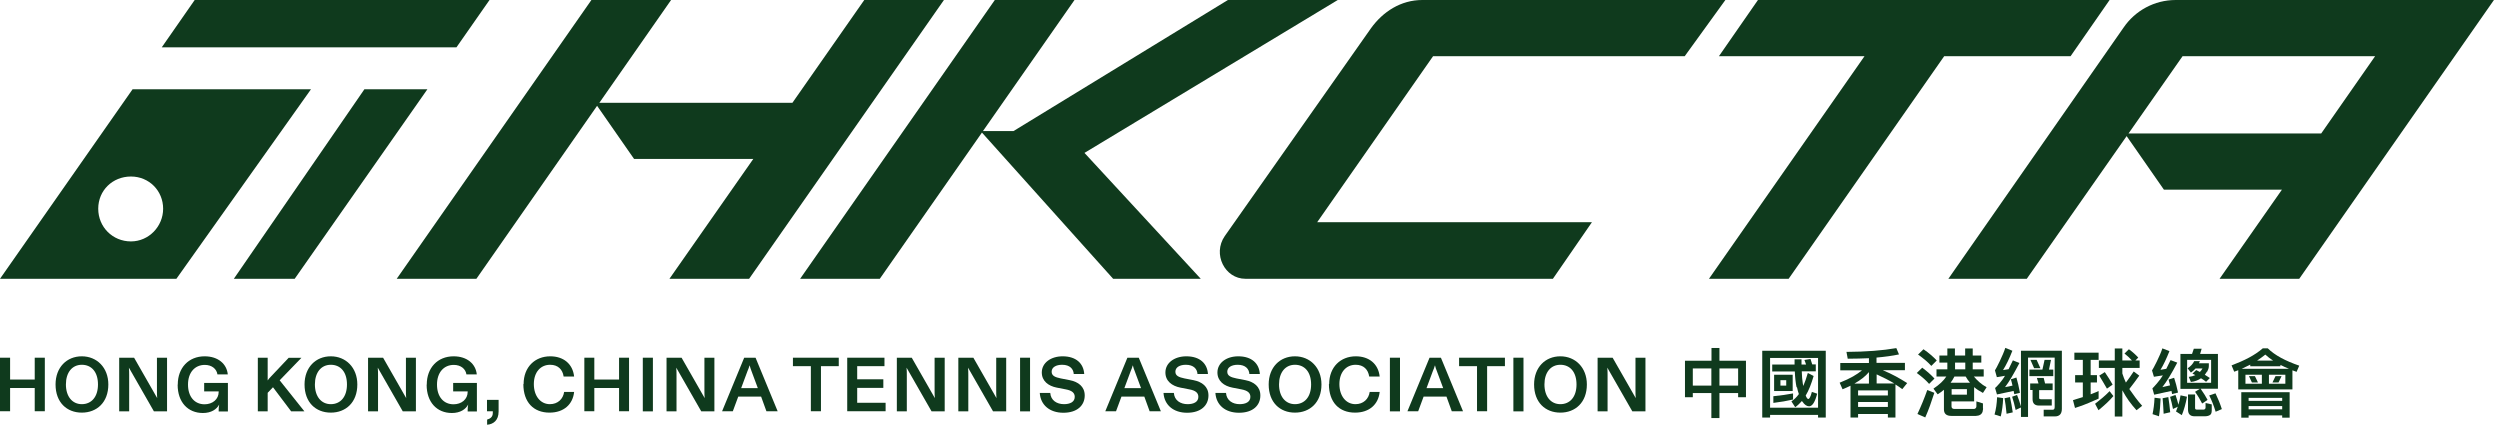 <svg viewBox="0 0 198 34" fill="none" xmlns="http://www.w3.org/2000/svg">
<g clip-path="url(#clip0_320_17975)">
<path d="M10.5 7.07L0 22.08H13.97L24.63 7.07H10.5ZM10.37 19.12C8.92 19.12 7.78 17.98 7.78 16.53C7.78 15.08 8.92 13.98 10.37 13.98C11.82 13.98 12.92 15.12 12.92 16.53C12.92 17.94 11.78 19.12 10.37 19.12Z" fill="#0F3A1D"></path>
<path d="M38.77 0H15.42L12.81 3.75H36.15L38.77 0Z" fill="#0F3A1D"></path>
<path d="M28.86 7.07L18.52 22.08H23.34L33.85 7.07H28.86Z" fill="#0F3A1D"></path>
<path d="M194.62 0H172.32C170.62 0 169.1 0.85 168.19 2.18L154.31 22.08H160.52L168.43 10.78L171.38 15.02H180.73L175.79 22.08H182.1L197.52 0H194.62ZM168.58 10.57L172.86 4.45H188.11L183.84 10.57H168.58Z" fill="#0F3A1D"></path>
<path d="M133.43 4.45L136.65 0H112.65C110.95 0 109.53 0.92 108.58 2.24L97 18.7C96.02 20.12 97 22.08 98.64 22.08H122.99L126.08 17.6H104.32L113.5 4.45H133.44H133.43Z" fill="#0F3A1D"></path>
<path d="M68.45 0L62.76 8.14H47.47L53.15 0H46.84L31.42 22.08H37.73L47.29 8.38L50.22 12.59H59.66L53.02 22.08H59.33L74.76 0H68.45Z" fill="#0F3A1D"></path>
<path d="M163.99 4.45L167.08 0H157.08H150.78H139.23L136.14 4.45H147.67L135.35 22.08H141.66L153.98 4.45H163.99Z" fill="#0F3A1D"></path>
<path d="M105.95 0H97.25L80.27 10.38H77.85L85.1 0H78.79L63.37 22.08H69.68L77.77 10.5L88.16 22.08H95.1L85.89 12.11L105.95 0Z" fill="#0F3A1D"></path>
<path d="M136.18 27.56V28.57H138.28V31.46H137.66V31.13H136.18V33.11H135.54V31.13H134.07V31.46H133.45V28.57H135.55V27.56H136.19H136.18ZM135.54 29.18H134.07V30.54H135.54V29.18ZM137.66 29.18H136.18V30.54H137.66V29.18Z" fill="#0F3A1D"></path>
<path d="M140.51 30.97H141.98V29.68H140.51V30.97ZM141.47 30.54H141.01V30.11H141.47V30.54Z" fill="#0F3A1D"></path>
<path d="M142.01 31.16C141.56 31.25 141.04 31.32 140.45 31.38V31.91C141.03 31.84 141.55 31.75 142.01 31.64V31.16Z" fill="#0F3A1D"></path>
<path d="M139.57 27.78V33.07H140.19V32.86H143.99V33.07H144.6V27.78H139.57ZM143.99 32.29H140.19V28.35H143.99V32.29Z" fill="#0F3A1D"></path>
<path d="M142.32 30.66C142.36 30.86 142.41 31.05 142.47 31.21C142.3 31.45 142.1 31.64 141.88 31.79L142.18 32.25C142.37 32.12 142.54 31.95 142.71 31.76C142.72 31.77 142.73 31.79 142.75 31.81C142.92 32.06 143.1 32.18 143.28 32.18C143.54 32.18 143.75 31.84 143.92 31.18L143.5 31.04C143.39 31.47 143.29 31.6 143.22 31.6C143.15 31.6 143.09 31.52 143.01 31.33C143.26 30.92 143.46 30.39 143.64 29.78L143.18 29.54C143.07 29.93 142.95 30.27 142.82 30.57L142.78 30.36C142.74 30.11 142.71 29.8 142.7 29.41H143.81V28.86H143.53C143.48 28.7 143.44 28.56 143.39 28.43L142.91 28.51C142.96 28.62 142.99 28.73 143.04 28.87H142.68C142.68 28.74 142.68 28.6 142.68 28.46H142.13C142.13 28.6 142.13 28.74 142.13 28.87H140.36V29.42H142.15C142.17 29.93 142.22 30.35 142.29 30.68" fill="#0F3A1D"></path>
<path d="M152.96 28.98L153.39 28.55C153.11 28.25 152.76 27.95 152.34 27.66L151.91 28.08C152.36 28.4 152.71 28.7 152.96 28.98Z" fill="#0F3A1D"></path>
<path d="M152.78 30.41L153.21 29.98C152.95 29.7 152.62 29.4 152.24 29.12L151.81 29.54C152.23 29.85 152.56 30.14 152.79 30.41" fill="#0F3A1D"></path>
<path d="M151.86 32.79L152.48 33.06C152.75 32.46 152.98 31.8 153.2 31.11L152.64 30.89C152.41 31.54 152.15 32.17 151.86 32.79Z" fill="#0F3A1D"></path>
<path d="M158.76 31.54C158.82 31.9 158.88 32.3 158.92 32.77L159.41 32.66C159.35 32.22 159.27 31.82 159.19 31.45L158.76 31.54Z" fill="#0F3A1D"></path>
<path d="M158.8 29.75C158.59 30.14 158.13 30.64 158.01 30.73L158.16 31.24L159.48 30.96L159.53 31.22L159.98 31.11C159.9 30.65 159.8 30.25 159.7 29.9L159.26 30.04C159.31 30.19 159.35 30.36 159.39 30.54C159.19 30.59 159 30.63 158.8 30.66C159.11 30.26 159.48 29.63 159.94 28.75L159.42 28.54C159.3 28.79 159.19 29.02 159.08 29.24L158.64 29.31C158.89 28.91 159.14 28.4 159.38 27.78L158.82 27.55C158.65 28.11 158.1 29.2 158 29.33L158.15 29.87C158.38 29.83 158.59 29.8 158.81 29.76" fill="#0F3A1D"></path>
<path d="M157.97 32.83L158.46 32.98C158.56 32.56 158.63 32.07 158.65 31.53L158.17 31.46C158.15 31.97 158.08 32.43 157.97 32.82" fill="#0F3A1D"></path>
<path d="M160.06 27.78V32.2C159.97 31.87 159.87 31.57 159.75 31.28L159.36 31.42C159.46 31.72 159.55 32.07 159.64 32.47L160.06 32.27V33.02H160.62V28.32H162.73V32.24C162.73 32.38 162.68 32.45 162.58 32.45H161.86V32.98H162.75C163.11 32.98 163.3 32.78 163.3 32.38V27.78H160.06Z" fill="#0F3A1D"></path>
<path d="M166.21 28.5V27.93H164.29V28.5H164.96V29.71H164.35V30.29H164.96V31.45C164.53 31.59 164.18 31.69 164.18 31.69L164.34 32.31C164.58 32.24 164.8 32.15 165.03 32.07C165.17 32.02 165.3 31.97 165.43 31.91L166.21 31.57V30.97L166.03 31.05C165.9 31.11 165.74 31.17 165.58 31.23V30.29H166.08V29.71H165.58V28.5H166.21Z" fill="#0F3A1D"></path>
<path d="M168.64 30.81C168.89 30.49 169.15 30.15 169.43 29.75L168.99 29.42C168.8 29.71 168.59 30.01 168.37 30.3C168.26 30.07 168.17 29.83 168.09 29.58V29.14H169.46V28.55H169.12L169.35 28.32C169.15 28.1 168.91 27.88 168.61 27.66L168.26 28C168.5 28.19 168.69 28.37 168.85 28.55H168.09V27.6H167.49V28.55H166.23V29.14H167.49V32.99H168.09V30.91C168.44 31.56 168.74 31.96 169.21 32.49L169.66 32.14C169.3 31.74 168.99 31.31 168.64 30.81Z" fill="#0F3A1D"></path>
<path d="M166.7 29.47L166.26 29.75C166.45 30.07 166.68 30.44 166.87 30.78L167.32 30.46C167.16 30.17 166.96 29.85 166.7 29.47Z" fill="#0F3A1D"></path>
<path d="M170.47 30.76L170.61 31.26L171.98 30.96L172.03 31.21L172.5 31.09C172.41 30.65 172.3 30.26 172.19 29.92L171.75 30.06C171.79 30.21 171.83 30.36 171.87 30.52C171.67 30.57 171.46 30.62 171.26 30.66C171.58 30.25 171.98 29.61 172.44 28.72L171.91 28.52C171.79 28.77 171.67 28.99 171.57 29.21C171.42 29.23 171.26 29.26 171.11 29.29C171.35 28.9 171.58 28.41 171.82 27.81L171.26 27.59C171.09 28.15 170.53 29.22 170.44 29.34L170.59 29.84C170.84 29.8 171.07 29.77 171.3 29.73C171.06 30.14 170.56 30.68 170.47 30.76Z" fill="#0F3A1D"></path>
<path d="M172.53 32.05C172.46 31.78 172.39 31.52 172.3 31.28L171.87 31.43C171.95 31.7 172.03 32.02 172.1 32.39L172.48 32.21C172.43 32.33 172.39 32.46 172.34 32.59L172.8 32.88C172.97 32.47 173.11 31.98 173.21 31.42L172.7 31.31C172.66 31.57 172.6 31.81 172.53 32.06" fill="#0F3A1D"></path>
<path d="M170.48 32.8L170.99 32.97C171.06 32.56 171.1 32.09 171.12 31.56L170.64 31.5C170.62 31.99 170.56 32.43 170.48 32.81" fill="#0F3A1D"></path>
<path d="M175.47 31.15L174.97 31.32C175.16 31.69 175.33 32.12 175.48 32.61L175.97 32.4C175.83 31.96 175.66 31.55 175.47 31.16" fill="#0F3A1D"></path>
<path d="M171.28 31.54C171.31 31.9 171.34 32.31 171.36 32.77L171.88 32.65C171.84 32.22 171.79 31.81 171.73 31.45L171.28 31.54Z" fill="#0F3A1D"></path>
<path d="M162.57 30.89V30.37H161.97C161.93 30.21 161.89 30.06 161.86 29.93H161.32L161.45 30.37H160.79V30.89H160.98V31.61C160.98 31.95 161.15 32.12 161.49 32.12H162.5V31.62H161.64C161.55 31.62 161.5 31.58 161.5 31.53V30.9H162.56L162.57 30.89Z" fill="#0F3A1D"></path>
<path d="M175.65 28.03H174.25L174.37 27.62H173.75L173.61 28.03H172.69V30.8H174.22L173.85 31.03C174.09 31.37 174.27 31.69 174.41 31.96L174.84 31.67C174.71 31.42 174.53 31.13 174.29 30.79H175.66V28.02L175.65 28.03ZM175.12 30.32H173.22V28.5H175.12V30.32Z" fill="#0F3A1D"></path>
<path d="M157.05 32.35V31.95L156.53 31.79V32.19C156.53 32.3 156.44 32.39 156.33 32.39H154.8C154.64 32.39 154.56 32.32 154.56 32.19V31.79H156.35V30.66C156.55 30.83 156.78 30.98 157.05 31.12L157.34 30.67C156.92 30.44 156.59 30.13 156.33 29.82H157.11V29.25H156.24V28.72H156.92V28.16H156.24V27.6H155.64V28.16H154.83V27.6H154.23V28.16H153.6V28.72H154.23V29.25H153.37V29.82H154.15C153.93 30.15 153.62 30.45 153.13 30.78L153.46 31.23C153.65 31.11 153.8 31.01 153.96 30.87V32.43C153.96 32.77 154.16 32.94 154.55 32.94H156.49C156.77 32.93 156.95 32.82 157.02 32.61C157.06 32.46 157.06 32.34 157.06 32.34M155.78 31.26H154.57V30.82H155.78V31.26ZM154.84 28.72H155.65V29.25H154.84V28.72ZM154.49 30.31C154.61 30.16 154.7 29.99 154.79 29.82H155.68C155.78 29.99 155.89 30.16 156.02 30.31H154.5H154.49Z" fill="#0F3A1D"></path>
<path d="M149.13 29.32H150.87V28.74H148.62V28.32C149.29 28.26 149.88 28.18 150.4 28.07L150.19 27.57C149.11 27.76 147.79 27.86 146.24 27.87L146.34 28.41C146.93 28.41 147.49 28.39 148.02 28.37V28.75H145.75V29.33H147.47C147.07 29.66 146.56 29.97 145.7 30.31L145.93 30.83C146.15 30.74 146.36 30.65 146.56 30.55V33.07H147.16V32.79H149.52V33.07H150.12V30.45C150.3 30.56 150.48 30.69 150.66 30.82L151.05 30.34C150.48 29.98 149.89 29.64 149.14 29.33M146.87 30.38C147.36 30.1 147.75 29.8 148.02 29.47V30.38H146.87ZM149.52 32.23H147.16V31.84H149.52V32.23ZM149.52 31.32H147.16V30.92H149.52V31.32ZM148.63 30.37V29.65C149.14 29.88 149.61 30.12 150.03 30.37H148.63Z" fill="#0F3A1D"></path>
<path d="M162.28 29.27L162.44 28.5H161.93L161.76 29.27H160.73V29.79H162.62V29.27H162.28Z" fill="#0F3A1D"></path>
<path d="M161.1 29.16H161.6L161.3 28.5H160.81L161.1 29.16Z" fill="#0F3A1D"></path>
<path d="M167.08 30.98C166.7 31.37 166.39 31.62 165.93 31.98L166.2 32.49C166.66 32.11 167.05 31.76 167.38 31.37L167.08 30.98Z" fill="#0F3A1D"></path>
<path d="M179.61 27.59H179.21C178.56 28.15 177.78 28.54 176.74 28.94L176.95 29.44C176.95 29.44 177.17 29.36 177.27 29.32V30.84H181.56V29.33C181.64 29.36 181.8 29.41 181.89 29.45L182.1 28.96C181 28.58 180.17 28.14 179.61 27.59ZM179.41 28.08C179.59 28.25 179.8 28.41 180.03 28.56H178.76C178.99 28.41 179.2 28.25 179.42 28.08M179.14 30.39H177.84V29.68H179.14V30.39ZM181 30.39H179.7V29.68H181V30.39ZM177.52 29.22C177.76 29.11 177.99 29 178.22 28.88V29.01H180.61V28.9C180.82 29.01 181.05 29.11 181.29 29.21H177.52V29.22Z" fill="#0F3A1D"></path>
<path d="M177.5 33.08H178.09V32.9H180.75V33.08H181.34V31.06H177.51V33.09L177.5 33.08ZM178.09 31.51H180.75V31.75H178.09V31.51ZM178.09 32.16H180.75V32.42H178.09V32.16Z" fill="#0F3A1D"></path>
<path d="M178.83 30.29L178.59 29.79H178.12L178.35 30.29H178.83Z" fill="#0F3A1D"></path>
<path d="M179.98 30.29L180.22 29.79H180.7L180.46 30.29H179.98Z" fill="#0F3A1D"></path>
<path d="M175.18 32.03L174.68 31.92V32.29C174.68 32.37 174.61 32.44 174.53 32.44H173.99C173.89 32.44 173.85 32.4 173.85 32.32V31.24H173.29V32.43C173.29 32.79 173.46 32.97 173.81 32.97H174.61C174.8 32.97 174.95 32.93 175.04 32.86C175.18 32.76 175.17 32.57 175.17 32.41V32.03H175.18Z" fill="#0F3A1D"></path>
<path d="M174.81 29.44C174.81 29.44 174.81 29.44 174.81 29.43C174.84 29.38 174.86 29.31 174.89 29.25C174.94 29.12 174.94 29.01 174.94 28.97V28.77H174.16L174.23 28.6H173.78C173.68 28.82 173.5 29.01 173.26 29.17L173.52 29.51C173.66 29.41 173.79 29.3 173.89 29.18H174.44C174.38 29.29 174.31 29.38 174.23 29.46C174.14 29.41 174.04 29.36 173.94 29.31L173.64 29.59C173.72 29.62 173.79 29.67 173.87 29.71C173.72 29.78 173.54 29.83 173.35 29.85L173.52 30.25C173.83 30.22 174.1 30.11 174.32 29.96C174.47 30.05 174.61 30.14 174.72 30.24L175.02 29.94C174.9 29.86 174.76 29.77 174.62 29.68C174.68 29.61 174.73 29.52 174.79 29.43" fill="#0F3A1D"></path>
<path d="M0 28.33H0.8V30.06H2.75V28.33H3.55V32.57H2.75V30.73H0.8V32.57H0V28.33Z" fill="#0F3A1D"></path>
<path d="M4.4 30.45C4.4 29.09 5.29 28.22 6.48 28.22C7.67 28.22 8.58 29.11 8.58 30.45C8.58 31.87 7.67 32.68 6.48 32.68C5.29 32.68 4.4 31.87 4.4 30.45ZM6.48 32.01C7.23 32.01 7.76 31.45 7.76 30.45C7.76 29.45 7.24 28.89 6.48 28.89C5.72 28.89 5.22 29.49 5.22 30.45C5.22 31.41 5.73 32.01 6.48 32.01Z" fill="#0F3A1D"></path>
<path d="M9.43 28.33H10.62L12.45 31.53C12.43 31.35 12.43 31.12 12.43 30.89V28.33H13.23V32.58H12.19L10.21 29.12C10.23 29.36 10.23 29.53 10.23 29.71V32.58H9.44V28.33H9.43Z" fill="#0F3A1D"></path>
<path d="M14.08 30.45C14.08 29.14 14.93 28.22 16.21 28.22C17.27 28.22 17.96 28.82 18.04 29.65H17.22C17.16 29.23 16.79 28.9 16.22 28.9C15.44 28.9 14.89 29.49 14.89 30.46C14.89 31.43 15.42 32.02 16.2 32.02C16.83 32.02 17.32 31.63 17.32 31.03V31H16.17V30.33H18.05V32.59H17.32V32.46C17.32 32.32 17.33 32.18 17.36 32.04C17.16 32.42 16.73 32.71 16.07 32.71C14.87 32.71 14.07 31.84 14.07 30.48" fill="#0F3A1D"></path>
<path d="M20.42 28.33H21.2V30.13C21.27 30.03 21.36 29.92 21.48 29.8L22.86 28.34H23.87L22.15 30.12L24.11 32.58H23.06L21.62 30.67L21.2 31.11V32.58H20.42V28.33Z" fill="#0F3A1D"></path>
<path d="M24.12 30.45C24.12 29.09 25.01 28.22 26.2 28.22C27.39 28.22 28.3 29.11 28.3 30.45C28.3 31.87 27.39 32.68 26.2 32.68C25.01 32.68 24.12 31.87 24.12 30.45ZM26.2 32.01C26.95 32.01 27.48 31.45 27.48 30.45C27.48 29.45 26.96 28.89 26.2 28.89C25.44 28.89 24.94 29.49 24.94 30.45C24.94 31.41 25.45 32.01 26.2 32.01Z" fill="#0F3A1D"></path>
<path d="M29.15 28.33H30.34L32.17 31.53C32.15 31.35 32.15 31.12 32.15 30.89V28.33H32.94V32.58H31.9L29.92 29.12C29.94 29.36 29.94 29.53 29.94 29.71V32.58H29.15V28.33Z" fill="#0F3A1D"></path>
<path d="M33.8 30.45C33.8 29.14 34.65 28.22 35.93 28.22C36.99 28.22 37.68 28.82 37.76 29.65H36.94C36.88 29.23 36.51 28.9 35.94 28.9C35.16 28.9 34.61 29.49 34.61 30.46C34.61 31.43 35.14 32.02 35.92 32.02C36.55 32.02 37.04 31.63 37.04 31.03V31H35.89V30.33H37.77V32.59H37.04V32.46C37.04 32.32 37.05 32.18 37.08 32.04C36.88 32.42 36.45 32.71 35.79 32.71C34.59 32.71 33.79 31.84 33.79 30.48" fill="#0F3A1D"></path>
<path d="M39.03 32.71V32.57H38.57V31.67H39.49V32.59C39.49 33.3 39.07 33.6 38.58 33.64V33.23C38.8 33.17 39.03 33.04 39.03 32.71Z" fill="#0F3A1D"></path>
<path d="M41.47 30.42C41.47 29.06 42.38 28.22 43.58 28.22C44.62 28.22 45.36 28.81 45.47 29.82H44.64C44.56 29.27 44.2 28.89 43.57 28.89C42.82 28.89 42.28 29.47 42.28 30.42C42.28 31.37 42.81 32.01 43.55 32.01C44.18 32.01 44.6 31.6 44.68 31.04H45.47C45.37 32.02 44.66 32.68 43.52 32.68C42.26 32.68 41.45 31.86 41.45 30.42" fill="#0F3A1D"></path>
<path d="M46.28 28.33H47.07V30.06H49.03V28.33H49.82V32.57H49.03V30.73H47.07V32.57H46.28V28.33Z" fill="#0F3A1D"></path>
<path d="M51.71 28.33H50.91V32.58H51.71V28.33Z" fill="#0F3A1D"></path>
<path d="M52.79 28.33H53.98L55.81 31.53C55.79 31.35 55.79 31.12 55.79 30.89V28.33H56.58V32.58H55.54L53.56 29.12C53.58 29.36 53.58 29.53 53.58 29.71V32.58H52.79V28.33Z" fill="#0F3A1D"></path>
<path d="M58.93 28.33H59.84L61.59 32.57H60.7L60.28 31.41H58.47L58.04 32.57H57.19L58.94 28.33H58.93ZM60.02 30.74L59.53 29.42C59.46 29.25 59.42 29.11 59.37 28.93C59.32 29.11 59.26 29.25 59.19 29.42L58.7 30.74H60.01H60.02Z" fill="#0F3A1D"></path>
<path d="M64.22 29H62.8V28.33H66.43V29H65.02V32.57H64.22V29Z" fill="#0F3A1D"></path>
<path d="M67.1 28.33H70.05V29H67.89V30.04H69.96V30.72H67.89V31.9H70.14V32.57H67.1V28.33Z" fill="#0F3A1D"></path>
<path d="M71.02 28.33H72.21L74.04 31.53C74.02 31.35 74.02 31.12 74.02 30.89V28.33H74.82V32.58H73.78L71.8 29.12C71.82 29.36 71.82 29.53 71.82 29.71V32.58H71.03V28.33H71.02Z" fill="#0F3A1D"></path>
<path d="M75.9 28.33H77.09L78.92 31.53C78.9 31.35 78.9 31.12 78.9 30.89V28.33H79.69V32.58H78.65L76.67 29.12C76.69 29.36 76.69 29.53 76.69 29.71V32.58H75.9V28.33Z" fill="#0F3A1D"></path>
<path d="M81.58 28.33H80.79V32.58H81.58V28.33Z" fill="#0F3A1D"></path>
<path d="M82.36 31.12H83.18C83.22 31.71 83.7 32.01 84.27 32.01C84.74 32.01 85.12 31.84 85.12 31.43C85.12 31.11 84.89 30.93 84.42 30.84L83.7 30.7C83.03 30.57 82.51 30.18 82.51 29.5C82.51 28.75 83.21 28.22 84.16 28.22C85.23 28.22 85.82 28.79 85.87 29.62H85.04C85.02 29.23 84.74 28.89 84.12 28.89C83.65 28.89 83.29 29.08 83.29 29.44C83.29 29.77 83.58 29.88 84.01 29.97L84.73 30.11C85.39 30.24 85.91 30.61 85.91 31.32C85.91 32.11 85.31 32.69 84.22 32.69C83.13 32.69 82.41 32.07 82.35 31.12" fill="#0F3A1D"></path>
<path d="M89.28 28.33H90.19L91.94 32.57H91.05L90.63 31.41H88.82L88.39 32.57H87.54L89.29 28.33H89.28ZM90.37 30.74L89.88 29.42C89.81 29.25 89.76 29.11 89.72 28.93C89.67 29.11 89.61 29.25 89.54 29.42L89.05 30.74H90.36H90.37Z" fill="#0F3A1D"></path>
<path d="M92.15 31.12H92.97C93.01 31.71 93.49 32.01 94.06 32.01C94.53 32.01 94.91 31.84 94.91 31.43C94.91 31.11 94.68 30.93 94.21 30.84L93.49 30.7C92.82 30.57 92.3 30.18 92.3 29.5C92.3 28.75 93 28.22 93.96 28.22C95.03 28.22 95.62 28.79 95.67 29.62H94.84C94.82 29.23 94.54 28.89 93.92 28.89C93.45 28.89 93.09 29.08 93.09 29.44C93.09 29.77 93.38 29.88 93.81 29.97L94.53 30.11C95.19 30.24 95.71 30.61 95.71 31.32C95.71 32.11 95.11 32.69 94.02 32.69C92.93 32.69 92.21 32.07 92.15 31.12Z" fill="#0F3A1D"></path>
<path d="M96.28 31.12H97.1C97.14 31.71 97.62 32.01 98.18 32.01C98.65 32.01 99.03 31.84 99.03 31.43C99.03 31.11 98.8 30.93 98.33 30.84L97.61 30.7C96.94 30.57 96.42 30.18 96.42 29.5C96.42 28.75 97.12 28.22 98.07 28.22C99.14 28.22 99.73 28.79 99.78 29.62H98.95C98.93 29.23 98.65 28.89 98.03 28.89C97.56 28.89 97.2 29.08 97.2 29.44C97.2 29.77 97.49 29.88 97.92 29.97L98.64 30.11C99.3 30.24 99.82 30.61 99.82 31.32C99.82 32.11 99.23 32.69 98.13 32.69C97.03 32.69 96.32 32.07 96.26 31.12" fill="#0F3A1D"></path>
<path d="M100.48 30.45C100.48 29.09 101.37 28.22 102.56 28.22C103.75 28.22 104.66 29.11 104.66 30.45C104.66 31.87 103.75 32.68 102.56 32.68C101.37 32.68 100.48 31.87 100.48 30.45ZM102.56 32.01C103.31 32.01 103.84 31.45 103.84 30.45C103.84 29.45 103.32 28.89 102.56 28.89C101.8 28.89 101.3 29.49 101.3 30.45C101.3 31.41 101.81 32.01 102.56 32.01Z" fill="#0F3A1D"></path>
<path d="M105.27 30.42C105.27 29.06 106.18 28.22 107.38 28.22C108.42 28.22 109.16 28.81 109.27 29.82H108.44C108.36 29.27 108 28.89 107.37 28.89C106.62 28.89 106.08 29.47 106.08 30.42C106.08 31.37 106.61 32.01 107.35 32.01C107.98 32.01 108.4 31.6 108.48 31.04H109.27C109.17 32.02 108.46 32.68 107.32 32.68C106.06 32.68 105.25 31.86 105.25 30.42" fill="#0F3A1D"></path>
<path d="M110.88 28.33H110.08V32.58H110.88V28.33Z" fill="#0F3A1D"></path>
<path d="M113.21 28.33H114.12L115.87 32.57H114.98L114.56 31.41H112.75L112.32 32.57H111.47L113.22 28.33H113.21ZM114.3 30.74L113.81 29.42C113.74 29.25 113.69 29.11 113.65 28.93C113.6 29.11 113.54 29.25 113.47 29.42L112.98 30.74H114.29H114.3Z" fill="#0F3A1D"></path>
<path d="M116.98 29H115.56V28.33H119.19V29H117.78V32.57H116.98V29Z" fill="#0F3A1D"></path>
<path d="M120.66 28.33H119.86V32.58H120.66V28.33Z" fill="#0F3A1D"></path>
<path d="M121.5 30.45C121.5 29.09 122.39 28.22 123.58 28.22C124.77 28.22 125.68 29.11 125.68 30.45C125.68 31.87 124.77 32.68 123.58 32.68C122.39 32.68 121.5 31.87 121.5 30.45ZM123.58 32.01C124.33 32.01 124.86 31.45 124.86 30.45C124.86 29.45 124.34 28.89 123.58 28.89C122.82 28.89 122.32 29.49 122.32 30.45C122.32 31.41 122.83 32.01 123.58 32.01Z" fill="#0F3A1D"></path>
<path d="M126.53 28.33H127.72L129.55 31.53C129.53 31.35 129.53 31.12 129.53 30.89V28.33H130.32V32.58H129.28L127.3 29.12C127.32 29.36 127.32 29.53 127.32 29.71V32.58H126.53V28.33Z" fill="#0F3A1D"></path>
</g>
<defs>
<clipPath id="clip0_320_17975">
<rect width="197.52" height="33.64" fill="white"></rect>
</clipPath>
</defs>
</svg>
